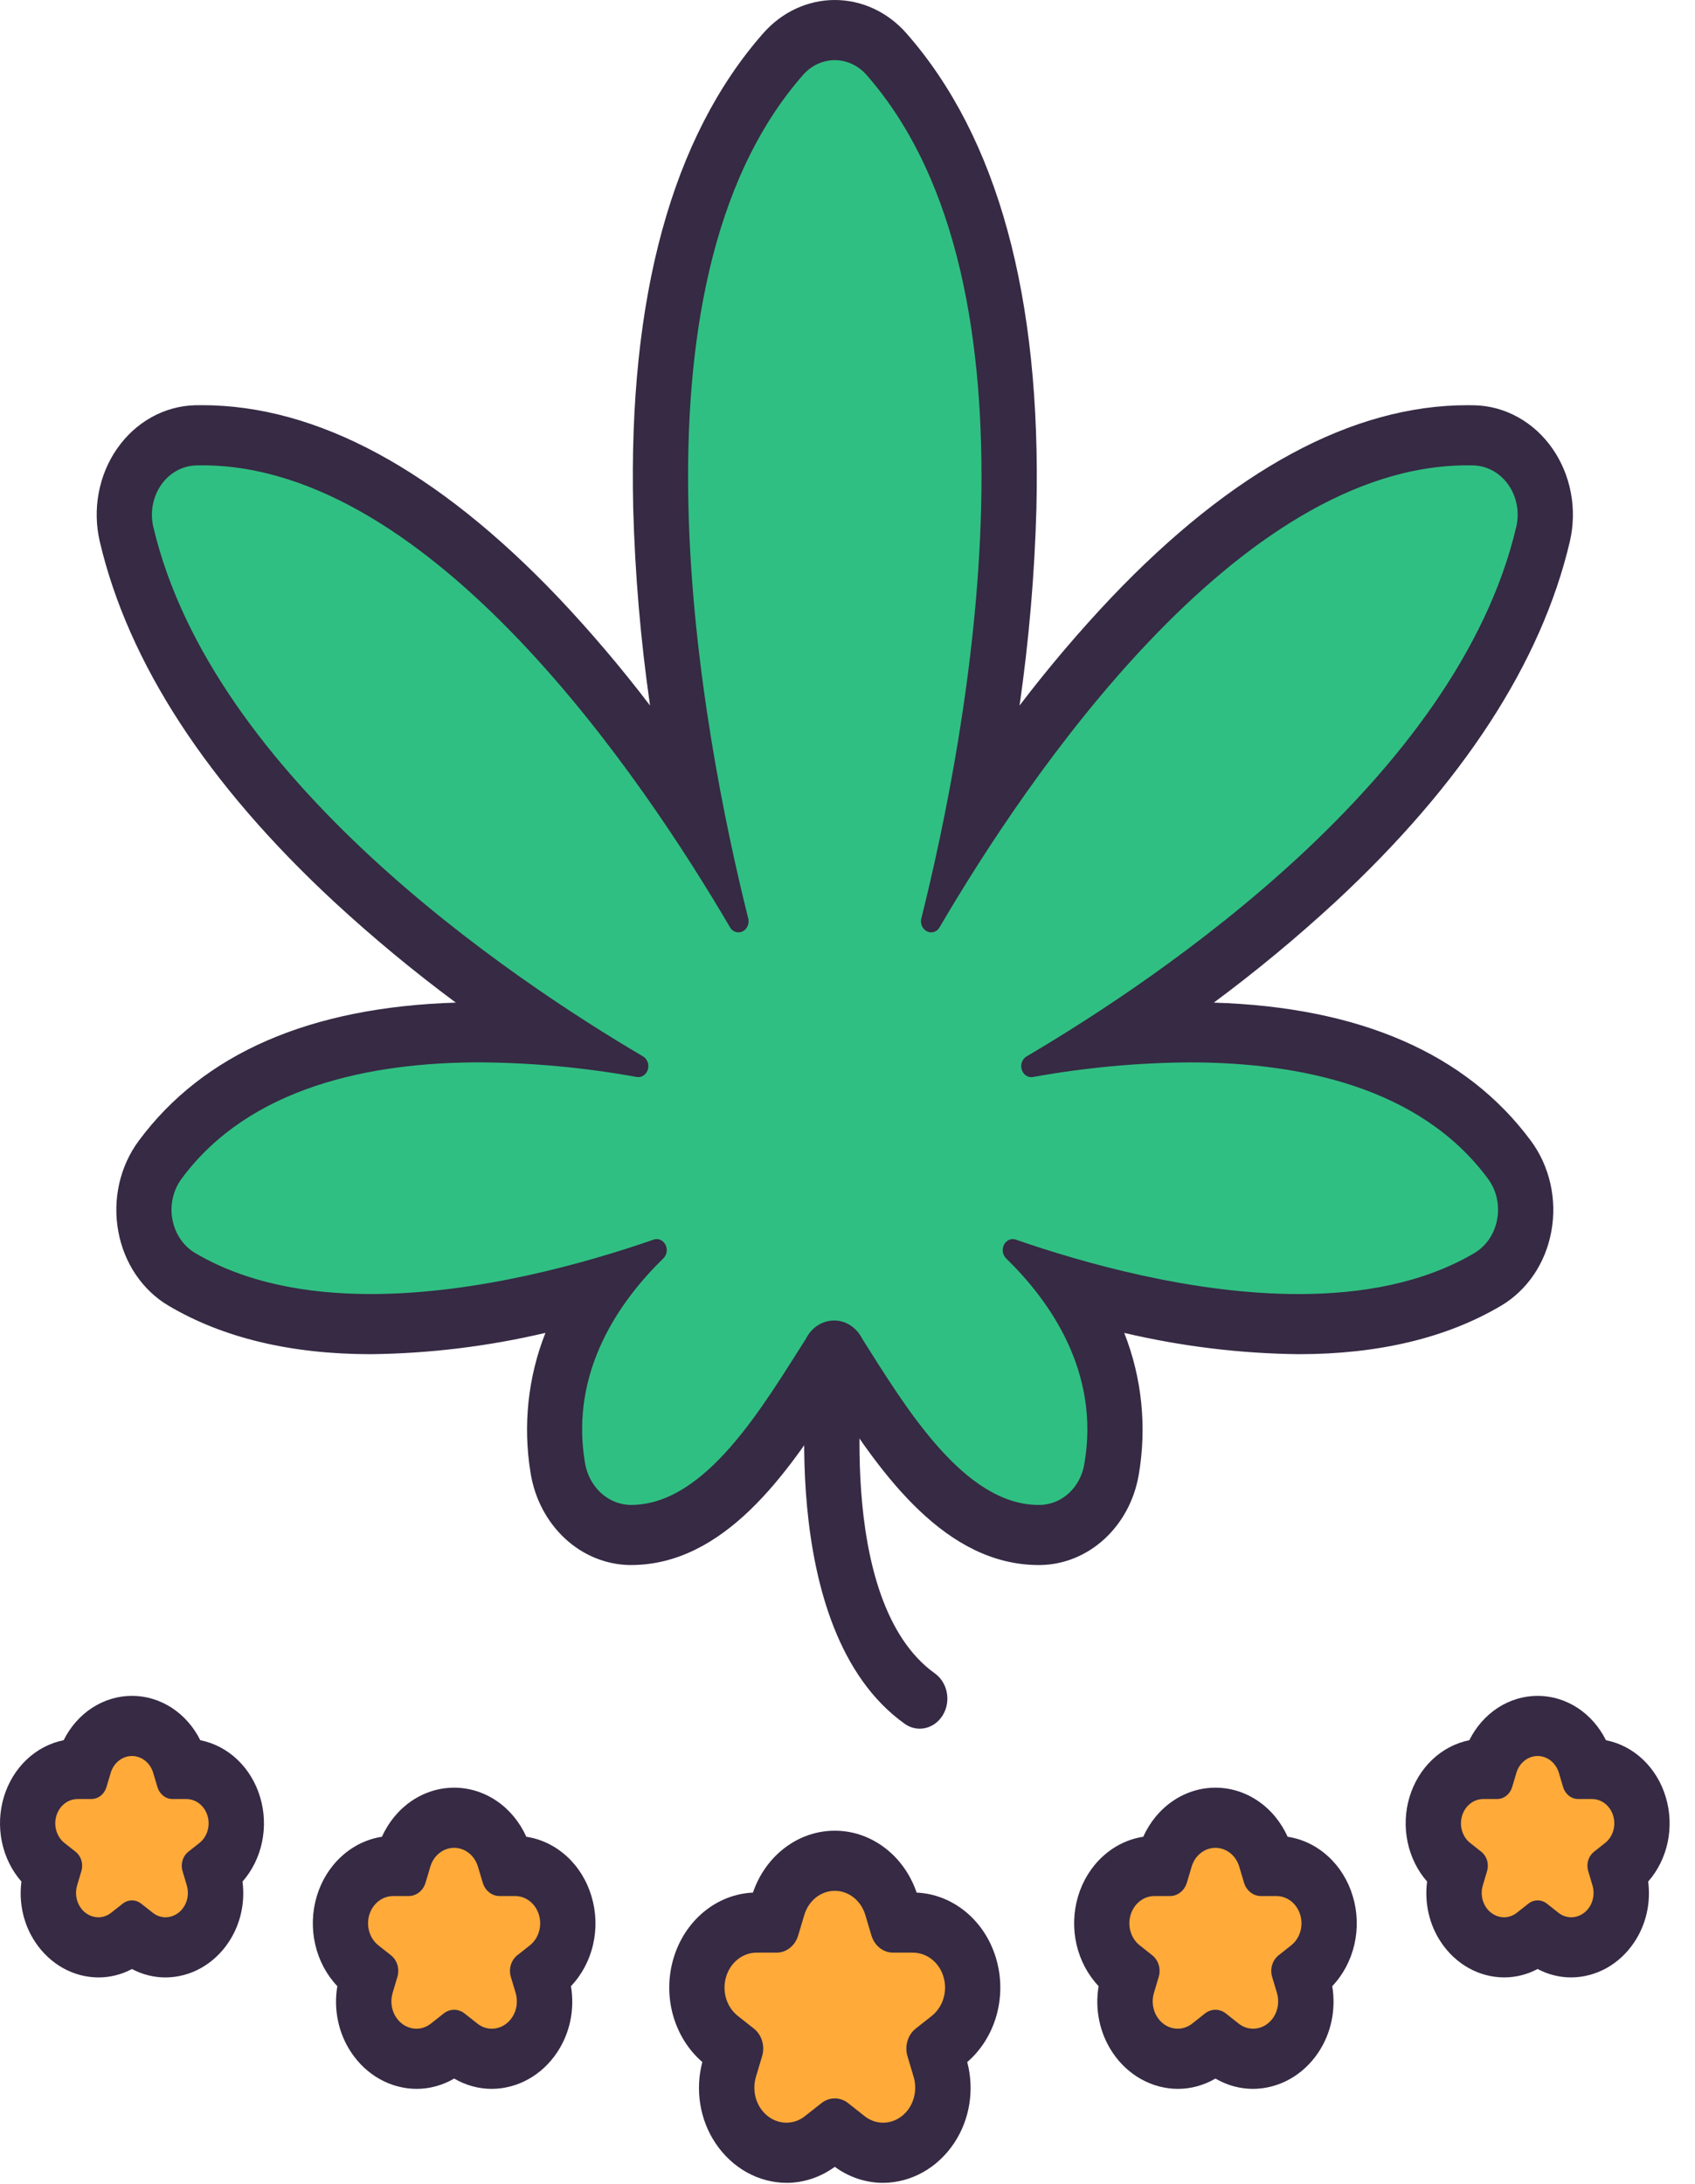 <svg width="59" height="76" viewBox="0 0 59 76" fill="none" xmlns="http://www.w3.org/2000/svg">
<path d="M31.779 67.419H31.086C31.02 67.419 30.957 67.397 30.904 67.355C30.851 67.313 30.811 67.254 30.791 67.187L30.577 66.469C30.473 66.12 30.27 65.816 29.997 65.6C29.724 65.385 29.395 65.268 29.058 65.268C28.72 65.268 28.392 65.385 28.119 65.6C27.846 65.816 27.642 66.12 27.538 66.469L27.324 67.187C27.304 67.254 27.264 67.313 27.211 67.355C27.159 67.397 27.095 67.419 27.029 67.419H26.336C25.998 67.419 25.67 67.535 25.397 67.751C25.124 67.967 24.921 68.271 24.816 68.62C24.712 68.969 24.712 69.346 24.816 69.695C24.921 70.044 25.124 70.348 25.397 70.564L25.958 71.007C26.011 71.049 26.05 71.108 26.07 71.176C26.09 71.243 26.09 71.316 26.07 71.384L25.856 72.101C25.776 72.36 25.754 72.636 25.792 72.905C25.83 73.175 25.927 73.431 26.074 73.651C26.224 73.876 26.419 74.06 26.646 74.187C26.873 74.314 27.124 74.381 27.379 74.382C27.716 74.381 28.043 74.262 28.314 74.045L28.875 73.601C28.928 73.559 28.992 73.537 29.057 73.537C29.123 73.537 29.186 73.559 29.239 73.601L29.8 74.045C30.071 74.262 30.399 74.381 30.735 74.382C30.991 74.381 31.242 74.314 31.468 74.187C31.695 74.06 31.891 73.876 32.04 73.651C32.188 73.431 32.285 73.175 32.323 72.905C32.361 72.636 32.339 72.36 32.259 72.101L32.044 71.384C32.024 71.316 32.024 71.243 32.044 71.176C32.064 71.108 32.104 71.049 32.157 71.007L32.718 70.564C32.991 70.348 33.194 70.044 33.298 69.695C33.403 69.346 33.403 68.969 33.298 68.62C33.194 68.271 32.991 67.967 32.718 67.751C32.445 67.535 32.116 67.419 31.779 67.419H31.779Z" fill="#FFAA39"/>
<path d="M44.431 65.45H43.89C43.861 65.45 43.833 65.44 43.81 65.422C43.787 65.403 43.77 65.377 43.761 65.348L43.594 64.788C43.505 64.492 43.333 64.235 43.102 64.052C42.871 63.87 42.593 63.772 42.307 63.772C42.022 63.772 41.744 63.87 41.513 64.052C41.282 64.235 41.109 64.492 41.021 64.788L40.854 65.348C40.845 65.377 40.828 65.403 40.805 65.422C40.782 65.44 40.754 65.45 40.725 65.45H40.184C39.898 65.45 39.62 65.548 39.389 65.731C39.158 65.913 38.986 66.171 38.898 66.466C38.809 66.762 38.809 67.08 38.898 67.376C38.986 67.671 39.158 67.929 39.389 68.111L39.827 68.457C39.85 68.476 39.867 68.502 39.876 68.531C39.885 68.561 39.885 68.593 39.876 68.623L39.709 69.183C39.641 69.402 39.623 69.635 39.655 69.863C39.687 70.092 39.769 70.308 39.894 70.495C40.021 70.685 40.186 70.84 40.378 70.948C40.57 71.055 40.782 71.111 40.998 71.113C41.283 71.112 41.56 71.012 41.79 70.827L42.227 70.481C42.251 70.463 42.279 70.453 42.308 70.453C42.337 70.453 42.364 70.463 42.388 70.481L42.825 70.827C43.055 71.011 43.332 71.111 43.617 71.112C43.833 71.111 44.045 71.055 44.237 70.947C44.429 70.84 44.594 70.685 44.721 70.495C44.846 70.308 44.928 70.092 44.96 69.863C44.992 69.635 44.974 69.401 44.906 69.182L44.739 68.623C44.73 68.593 44.73 68.561 44.739 68.531C44.748 68.501 44.765 68.475 44.789 68.457L45.226 68.111C45.457 67.929 45.629 67.671 45.718 67.376C45.806 67.08 45.806 66.762 45.718 66.466C45.629 66.171 45.457 65.913 45.226 65.731C44.995 65.548 44.717 65.45 44.431 65.45L44.431 65.45Z" fill="#FFAA39"/>
<path d="M56.611 63.018C56.532 62.742 56.373 62.501 56.157 62.331C55.941 62.16 55.681 62.07 55.415 62.074H54.933C54.918 62.074 54.904 62.069 54.892 62.059C54.88 62.05 54.872 62.036 54.867 62.021L54.718 61.522C54.636 61.247 54.476 61.008 54.261 60.838C54.046 60.668 53.788 60.577 53.522 60.577C53.256 60.577 52.998 60.668 52.783 60.838C52.568 61.008 52.408 61.247 52.326 61.522L52.177 62.021C52.172 62.036 52.163 62.05 52.152 62.059C52.14 62.069 52.126 62.074 52.111 62.074H51.629C51.363 62.074 51.104 62.165 50.889 62.335C50.675 62.505 50.514 62.744 50.432 63.019C50.35 63.294 50.35 63.59 50.432 63.865C50.514 64.139 50.674 64.379 50.889 64.549L51.279 64.857C51.291 64.867 51.3 64.88 51.305 64.895C51.309 64.91 51.309 64.926 51.305 64.941L51.156 65.441C51.093 65.644 51.076 65.861 51.106 66.074C51.136 66.286 51.212 66.487 51.328 66.661C51.446 66.838 51.6 66.982 51.778 67.081C51.956 67.181 52.154 67.234 52.354 67.235C52.62 67.234 52.878 67.141 53.092 66.97L53.482 66.661C53.494 66.652 53.508 66.647 53.522 66.647C53.537 66.647 53.551 66.652 53.563 66.661L53.953 66.97C54.167 67.141 54.425 67.234 54.69 67.235C54.89 67.234 55.087 67.181 55.266 67.081C55.444 66.982 55.598 66.838 55.715 66.661C55.832 66.487 55.908 66.286 55.938 66.073C55.968 65.861 55.951 65.644 55.888 65.44L55.739 64.941C55.735 64.926 55.735 64.91 55.739 64.895C55.744 64.88 55.753 64.866 55.764 64.857L56.155 64.549C56.372 64.381 56.534 64.141 56.616 63.866C56.698 63.59 56.697 63.293 56.611 63.018Z" fill="#FFAA39"/>
<path d="M17.931 65.45H17.391C17.362 65.45 17.334 65.44 17.311 65.422C17.287 65.403 17.27 65.377 17.261 65.348L17.094 64.788C17.006 64.493 16.834 64.235 16.603 64.052C16.372 63.87 16.093 63.772 15.808 63.772C15.522 63.772 15.244 63.87 15.013 64.052C14.782 64.235 14.61 64.493 14.522 64.788L14.355 65.348C14.346 65.377 14.328 65.403 14.305 65.422C14.282 65.44 14.254 65.45 14.225 65.45H13.684C13.399 65.45 13.12 65.548 12.889 65.731C12.658 65.914 12.486 66.171 12.398 66.467C12.31 66.762 12.31 67.08 12.398 67.376C12.486 67.671 12.658 67.929 12.889 68.112L13.327 68.457C13.35 68.476 13.368 68.502 13.377 68.531C13.385 68.561 13.385 68.593 13.376 68.623L13.209 69.183C13.142 69.402 13.123 69.635 13.155 69.864C13.188 70.092 13.27 70.308 13.395 70.495C13.521 70.685 13.687 70.84 13.879 70.948C14.07 71.055 14.283 71.112 14.498 71.113C14.783 71.112 15.061 71.012 15.29 70.828L15.728 70.481C15.751 70.463 15.779 70.453 15.808 70.453C15.837 70.453 15.865 70.463 15.888 70.481L16.326 70.827C16.555 71.012 16.832 71.112 17.118 71.113C17.333 71.111 17.546 71.055 17.737 70.948C17.929 70.84 18.095 70.685 18.221 70.495C18.346 70.308 18.428 70.092 18.461 69.863C18.493 69.635 18.474 69.401 18.407 69.183L18.24 68.623C18.231 68.593 18.231 68.561 18.239 68.531C18.248 68.501 18.266 68.476 18.289 68.457L18.727 68.111C18.958 67.929 19.13 67.671 19.218 67.376C19.306 67.08 19.306 66.762 19.218 66.466C19.13 66.171 18.958 65.913 18.727 65.731C18.496 65.548 18.217 65.45 17.932 65.45L17.931 65.45Z" fill="#FFAA39"/>
<path d="M6.486 62.074H6.004C5.99 62.074 5.975 62.069 5.963 62.059C5.952 62.05 5.943 62.036 5.938 62.021L5.789 61.522C5.707 61.247 5.547 61.008 5.332 60.838C5.118 60.668 4.859 60.577 4.593 60.577C4.328 60.577 4.069 60.668 3.854 60.838C3.639 61.008 3.479 61.247 3.397 61.522L3.248 62.021C3.243 62.036 3.235 62.05 3.223 62.059C3.211 62.069 3.197 62.074 3.182 62.074H2.7C2.434 62.074 2.175 62.165 1.961 62.335C1.746 62.505 1.586 62.744 1.504 63.019C1.422 63.294 1.422 63.59 1.504 63.865C1.586 64.139 1.746 64.379 1.961 64.549L2.351 64.857C2.362 64.867 2.371 64.88 2.376 64.895C2.38 64.91 2.38 64.926 2.376 64.941L2.227 65.439C2.164 65.643 2.147 65.86 2.177 66.072C2.207 66.284 2.283 66.486 2.4 66.659C2.517 66.836 2.671 66.98 2.849 67.08C3.028 67.18 3.225 67.232 3.425 67.234C3.691 67.233 3.949 67.14 4.163 66.968L4.553 66.66C4.565 66.65 4.579 66.645 4.593 66.645C4.608 66.645 4.622 66.65 4.634 66.66L5.024 66.968C5.238 67.14 5.496 67.233 5.762 67.234C5.962 67.232 6.159 67.18 6.338 67.08C6.516 66.98 6.67 66.836 6.787 66.66C6.904 66.486 6.98 66.284 7.01 66.072C7.04 65.86 7.023 65.643 6.96 65.439L6.811 64.94C6.807 64.925 6.806 64.909 6.811 64.893C6.816 64.878 6.824 64.865 6.836 64.856L7.226 64.547C7.441 64.377 7.6 64.138 7.682 63.863C7.764 63.589 7.763 63.293 7.681 63.019C7.599 62.744 7.439 62.505 7.225 62.335C7.01 62.165 6.752 62.074 6.486 62.074V62.074Z" fill="#FFAA39"/>
<path d="M53.805 18.61C53.901 18.194 53.91 17.758 53.832 17.337C53.753 16.916 53.588 16.519 53.349 16.177C53.11 15.834 52.803 15.555 52.452 15.359C52.1 15.162 51.713 15.055 51.318 15.044C51.239 15.042 51.16 15.041 51.081 15.041H51.08C47.315 15.041 43.345 17.205 39.28 21.473C37.536 23.33 35.929 25.333 34.474 27.464C34.45 27.499 34.416 27.524 34.377 27.535C34.339 27.546 34.298 27.542 34.262 27.524C34.225 27.507 34.196 27.476 34.177 27.438C34.159 27.399 34.154 27.355 34.161 27.312C34.76 24.132 35.111 20.902 35.21 17.657C35.375 10.607 33.952 5.297 30.978 1.871C30.736 1.586 30.442 1.357 30.117 1.197C29.791 1.038 29.439 0.951 29.081 0.943C28.728 0.938 28.378 1.012 28.052 1.162C27.727 1.311 27.433 1.532 27.19 1.811C24.181 5.234 22.739 10.566 22.906 17.657C23.005 20.902 23.356 24.132 23.954 27.313C23.962 27.355 23.956 27.399 23.938 27.438C23.92 27.476 23.89 27.507 23.854 27.524C23.818 27.542 23.777 27.546 23.738 27.535C23.7 27.524 23.666 27.499 23.642 27.464C22.186 25.334 20.579 23.331 18.835 21.474C14.77 17.205 10.8 15.041 7.035 15.041C6.956 15.041 6.877 15.042 6.798 15.044C6.403 15.055 6.016 15.162 5.664 15.358C5.312 15.554 5.005 15.834 4.766 16.177C4.528 16.519 4.363 16.916 4.284 17.337C4.205 17.758 4.214 18.194 4.31 18.61C5.256 22.637 7.91 26.694 12.196 30.668C14.125 32.437 16.168 34.053 18.31 35.504C18.342 35.527 18.367 35.56 18.381 35.6C18.394 35.64 18.395 35.683 18.383 35.723C18.371 35.764 18.347 35.798 18.315 35.822C18.283 35.846 18.245 35.858 18.206 35.856C17.697 35.829 17.195 35.815 16.701 35.815C11.467 35.815 7.7 37.318 5.504 40.282C5.224 40.659 5.035 41.106 4.956 41.582C4.876 42.059 4.908 42.549 5.048 43.009C5.286 43.737 5.774 44.337 6.41 44.681C8.152 45.675 10.337 46.178 12.907 46.178C15.454 46.178 18.038 45.692 20.237 45.102C20.271 45.093 20.307 45.096 20.34 45.109C20.373 45.122 20.402 45.146 20.422 45.177C20.442 45.209 20.453 45.246 20.454 45.284C20.455 45.322 20.445 45.36 20.426 45.392C19.524 46.926 18.946 48.84 19.32 51.087C19.426 51.755 19.742 52.363 20.214 52.805C20.687 53.248 21.286 53.499 21.909 53.514H21.961C24.949 53.514 27.074 50.157 28.625 47.706C28.683 47.615 28.798 47.441 28.892 47.304C28.908 47.28 28.93 47.26 28.954 47.247C28.979 47.233 29.006 47.227 29.033 47.227C29.061 47.227 29.088 47.233 29.113 47.247C29.137 47.26 29.158 47.28 29.175 47.304C29.252 47.416 29.332 47.536 29.332 47.536C30.924 50.059 33.105 53.515 36.153 53.515H36.214C36.825 53.502 37.413 53.262 37.88 52.835C38.347 52.407 38.665 51.818 38.781 51.166C39.182 48.886 38.601 46.946 37.688 45.393C37.669 45.361 37.66 45.323 37.661 45.285C37.662 45.247 37.673 45.21 37.693 45.179C37.713 45.148 37.742 45.124 37.774 45.111C37.807 45.097 37.843 45.095 37.877 45.103C40.075 45.693 42.66 46.178 45.206 46.178C47.776 46.178 49.961 45.675 51.704 44.682C52.34 44.338 52.828 43.738 53.065 43.01C53.205 42.55 53.237 42.06 53.158 41.583C53.078 41.107 52.889 40.66 52.609 40.283C50.413 37.319 46.647 35.816 41.413 35.816C40.919 35.816 40.417 35.83 39.907 35.857C39.868 35.859 39.83 35.847 39.798 35.823C39.766 35.799 39.742 35.764 39.73 35.724C39.719 35.684 39.719 35.641 39.733 35.601C39.746 35.561 39.771 35.528 39.804 35.505C41.945 34.054 43.988 32.438 45.917 30.669C50.205 26.694 52.858 22.637 53.805 18.61Z" fill="#30BF82"/>
<path d="M54.643 18.844C54.772 18.29 54.785 17.711 54.68 17.151C54.575 16.591 54.356 16.063 54.038 15.608C53.721 15.152 53.313 14.78 52.845 14.52C52.377 14.259 51.862 14.116 51.336 14.102C51.252 14.1 51.166 14.099 51.08 14.099C47.082 14.099 42.91 16.352 38.679 20.795C37.554 21.983 36.49 23.236 35.489 24.549C35.817 22.275 36.013 19.981 36.076 17.681C36.248 10.329 34.726 4.771 31.552 1.16C31.23 0.793 30.843 0.501 30.414 0.302C29.986 0.103 29.524 0 29.058 0C28.592 0 28.131 0.103 27.702 0.302C27.274 0.501 26.887 0.793 26.564 1.16C23.39 4.771 21.868 10.329 22.041 17.681C22.103 19.981 22.299 22.275 22.627 24.549C21.627 23.237 20.562 21.983 19.438 20.795C15.206 16.352 11.033 14.1 7.036 14.098C6.95 14.098 6.865 14.099 6.779 14.101C6.254 14.116 5.738 14.258 5.271 14.519C4.803 14.78 4.395 15.152 4.078 15.607C3.76 16.062 3.541 16.59 3.436 17.15C3.331 17.71 3.344 18.289 3.473 18.843C4.464 23.063 7.211 27.282 11.637 31.384C12.989 32.631 14.401 33.8 15.866 34.886C10.789 35.043 7.079 36.658 4.832 39.691C4.507 40.127 4.275 40.637 4.151 41.182C4.028 41.728 4.016 42.297 4.118 42.848C4.217 43.392 4.425 43.906 4.727 44.352C5.03 44.799 5.419 45.168 5.867 45.432C7.758 46.551 10.129 47.119 12.909 47.119C14.953 47.095 16.988 46.847 18.986 46.377C18.377 47.912 18.197 49.608 18.469 51.254C18.611 52.137 19.031 52.94 19.657 53.524C20.282 54.108 21.076 54.437 21.9 54.455H21.962C25.199 54.455 27.403 51.282 29.034 48.721C30.695 51.323 32.926 54.455 36.155 54.455C36.179 54.455 36.204 54.455 36.229 54.455C37.038 54.439 37.818 54.121 38.438 53.554C39.058 52.987 39.48 52.206 39.633 51.341C39.926 49.669 39.751 47.94 39.132 46.378C41.129 46.847 43.164 47.096 45.208 47.119C47.988 47.119 50.358 46.552 52.25 45.432C52.698 45.168 53.087 44.799 53.39 44.353C53.692 43.906 53.9 43.392 53.999 42.848C54.101 42.297 54.089 41.728 53.966 41.183C53.842 40.637 53.61 40.128 53.285 39.691C51.038 36.658 47.329 35.043 42.251 34.886C43.716 33.8 45.128 32.631 46.48 31.385C50.905 27.282 53.652 23.063 54.643 18.844ZM35.891 37.48C35.912 37.48 35.934 37.478 35.955 37.474C37.759 37.148 39.584 36.978 41.413 36.966C45.205 36.966 49.419 37.81 51.786 41.004C51.933 41.199 52.039 41.426 52.096 41.67C52.153 41.914 52.16 42.169 52.116 42.416C52.073 42.663 51.98 42.897 51.844 43.101C51.708 43.304 51.532 43.473 51.33 43.595C49.554 44.645 47.402 45.027 45.206 45.027C41.508 45.027 37.689 43.941 35.36 43.133C35.323 43.12 35.285 43.113 35.246 43.113C35.175 43.115 35.107 43.141 35.049 43.186C34.992 43.231 34.948 43.294 34.924 43.366C34.9 43.439 34.896 43.518 34.913 43.593C34.931 43.667 34.969 43.735 35.022 43.786C36.533 45.256 38.306 47.735 37.742 50.949C37.675 51.343 37.485 51.699 37.203 51.957C36.922 52.215 36.567 52.358 36.199 52.364C36.183 52.364 36.169 52.364 36.153 52.364C33.553 52.364 31.511 48.948 30.014 46.585C29.919 46.393 29.779 46.232 29.607 46.12C29.435 46.007 29.238 45.947 29.038 45.947C28.837 45.946 28.64 46.004 28.467 46.115C28.294 46.226 28.152 46.385 28.056 46.577C26.547 48.94 24.563 52.364 21.96 52.364H21.921C21.543 52.351 21.181 52.197 20.896 51.926C20.612 51.656 20.422 51.287 20.359 50.882C19.83 47.701 21.589 45.247 23.089 43.786C23.142 43.735 23.18 43.668 23.198 43.593C23.215 43.518 23.212 43.439 23.187 43.367C23.163 43.294 23.119 43.231 23.062 43.186C23.004 43.141 22.936 43.115 22.865 43.113C22.826 43.113 22.788 43.12 22.751 43.133C20.421 43.941 16.605 45.026 12.907 45.026C10.712 45.026 8.559 44.644 6.784 43.594C6.582 43.472 6.406 43.303 6.27 43.1C6.135 42.896 6.042 42.662 5.998 42.415C5.954 42.168 5.961 41.913 6.019 41.669C6.076 41.425 6.181 41.198 6.328 41.003C8.695 37.808 12.909 36.965 16.701 36.965C18.53 36.977 20.355 37.147 22.16 37.473C22.181 37.477 22.202 37.479 22.224 37.479C22.301 37.477 22.376 37.447 22.437 37.394C22.497 37.341 22.54 37.268 22.558 37.186C22.577 37.103 22.57 37.017 22.538 36.94C22.506 36.862 22.452 36.798 22.384 36.758C17.726 34.018 7.389 27.066 5.335 18.326C5.278 18.077 5.273 17.817 5.32 17.565C5.368 17.314 5.466 17.077 5.609 16.872C5.751 16.668 5.934 16.501 6.144 16.383C6.354 16.266 6.586 16.201 6.822 16.194C6.893 16.192 6.963 16.191 7.034 16.191C15.054 16.191 22.401 27.129 25.407 32.26C25.437 32.315 25.479 32.36 25.53 32.392C25.581 32.423 25.639 32.44 25.697 32.44C25.752 32.441 25.807 32.429 25.856 32.403C25.906 32.377 25.949 32.339 25.983 32.292C26.017 32.245 26.04 32.19 26.05 32.131C26.061 32.072 26.059 32.012 26.044 31.954C24.433 25.504 21.469 9.984 27.954 2.606C28.096 2.444 28.267 2.315 28.457 2.227C28.647 2.139 28.851 2.093 29.058 2.093C29.264 2.093 29.468 2.139 29.658 2.227C29.848 2.315 30.019 2.444 30.161 2.606C36.646 9.984 33.682 25.504 32.071 31.954C32.056 32.012 32.054 32.072 32.065 32.131C32.075 32.19 32.098 32.245 32.132 32.292C32.166 32.339 32.209 32.377 32.259 32.403C32.309 32.429 32.363 32.441 32.418 32.44C32.477 32.44 32.534 32.423 32.585 32.392C32.636 32.36 32.678 32.315 32.708 32.26C35.714 27.128 43.061 16.191 51.081 16.191C51.151 16.191 51.223 16.191 51.293 16.194C51.529 16.201 51.761 16.266 51.971 16.383C52.181 16.501 52.364 16.668 52.506 16.872C52.649 17.077 52.748 17.314 52.795 17.565C52.842 17.817 52.837 18.077 52.78 18.326C50.726 27.066 40.389 34.018 35.731 36.759C35.663 36.8 35.609 36.863 35.577 36.941C35.545 37.018 35.538 37.104 35.556 37.187C35.575 37.269 35.617 37.342 35.678 37.395C35.739 37.448 35.813 37.478 35.891 37.48H35.891Z" fill="#362A44"/>
<path d="M32.013 60.149C31.826 60.149 31.642 60.089 31.486 59.976C26.905 56.698 28.124 47.459 28.178 47.068C28.215 46.793 28.352 46.547 28.557 46.382C28.762 46.217 29.019 46.147 29.271 46.188C29.524 46.23 29.75 46.378 29.902 46.601C30.054 46.824 30.118 47.104 30.08 47.378V47.378C30.069 47.461 28.989 55.685 32.543 58.228C32.716 58.352 32.847 58.533 32.918 58.745C32.989 58.956 32.995 59.187 32.936 59.403C32.876 59.618 32.755 59.807 32.588 59.942C32.422 60.076 32.221 60.149 32.014 60.149H32.013Z" fill="#362A44"/>
<path d="M31.907 65.853C31.691 65.221 31.302 64.675 30.792 64.29C30.283 63.905 29.678 63.699 29.058 63.699C28.437 63.699 27.832 63.905 27.323 64.29C26.813 64.675 26.424 65.221 26.208 65.853C25.588 65.881 24.991 66.115 24.498 66.523C24.004 66.931 23.636 67.494 23.445 68.136C23.253 68.777 23.246 69.467 23.425 70.113C23.605 70.759 23.961 71.33 24.447 71.749C24.32 72.227 24.296 72.73 24.376 73.22C24.456 73.71 24.637 74.173 24.907 74.574C25.191 74.999 25.562 75.345 25.992 75.585C26.421 75.824 26.897 75.95 27.379 75.952C27.977 75.951 28.561 75.757 29.058 75.394C29.553 75.757 30.138 75.951 30.736 75.952C31.218 75.95 31.694 75.824 32.123 75.585C32.553 75.345 32.924 74.999 33.208 74.574C33.477 74.173 33.659 73.71 33.739 73.22C33.819 72.73 33.794 72.227 33.668 71.749C34.154 71.33 34.511 70.759 34.69 70.113C34.869 69.467 34.862 68.777 34.67 68.136C34.479 67.494 34.111 66.931 33.617 66.523C33.123 66.115 32.527 65.881 31.907 65.853ZM32.436 70.141L31.875 70.584C31.74 70.691 31.639 70.841 31.588 71.014C31.536 71.187 31.536 71.373 31.588 71.546L31.802 72.263C31.857 72.446 31.871 72.641 31.843 72.831C31.815 73.021 31.747 73.201 31.643 73.357C31.539 73.512 31.402 73.639 31.245 73.726C31.087 73.814 30.913 73.859 30.736 73.859C30.501 73.858 30.272 73.775 30.083 73.621L29.522 73.178C29.387 73.071 29.224 73.014 29.058 73.014C28.89 73.014 28.728 73.071 28.593 73.178L28.032 73.621C27.843 73.775 27.614 73.858 27.379 73.859C27.202 73.859 27.028 73.814 26.87 73.726C26.712 73.639 26.576 73.512 26.472 73.357C26.368 73.201 26.299 73.021 26.272 72.831C26.244 72.641 26.258 72.446 26.313 72.263L26.527 71.546C26.579 71.373 26.579 71.187 26.527 71.014C26.476 70.841 26.375 70.691 26.24 70.584L25.679 70.141C25.488 69.99 25.346 69.777 25.273 69.533C25.201 69.289 25.201 69.026 25.274 68.782C25.347 68.538 25.489 68.325 25.68 68.174C25.87 68.024 26.1 67.942 26.336 67.942H27.03C27.197 67.942 27.359 67.885 27.494 67.778C27.629 67.671 27.73 67.521 27.782 67.348L27.996 66.631C28.069 66.387 28.211 66.174 28.401 66.023C28.592 65.873 28.822 65.791 29.058 65.791C29.294 65.791 29.524 65.873 29.714 66.023C29.905 66.174 30.047 66.387 30.12 66.631L30.334 67.348C30.386 67.521 30.486 67.671 30.622 67.778C30.757 67.885 30.919 67.942 31.086 67.942H31.78C32.016 67.943 32.245 68.024 32.436 68.175C32.627 68.326 32.769 68.538 32.841 68.782C32.914 69.026 32.914 69.289 32.841 69.533C32.768 69.777 32.626 69.99 32.436 70.141H32.436Z" fill="#362A44"/>
<path d="M47.089 65.982C46.928 65.439 46.63 64.957 46.228 64.591C45.827 64.224 45.339 63.988 44.82 63.91C44.59 63.398 44.233 62.966 43.788 62.664C43.344 62.362 42.831 62.202 42.307 62.202C41.783 62.202 41.27 62.362 40.826 62.664C40.382 62.966 40.024 63.398 39.795 63.91C39.276 63.989 38.788 64.225 38.387 64.592C37.986 64.958 37.688 65.439 37.526 65.981C37.364 66.523 37.345 67.103 37.471 67.656C37.598 68.209 37.865 68.712 38.241 69.108C38.173 69.509 38.181 69.92 38.265 70.318C38.349 70.715 38.506 71.089 38.727 71.418C38.987 71.808 39.329 72.126 39.723 72.345C40.118 72.565 40.554 72.68 40.998 72.682C41.455 72.682 41.905 72.559 42.307 72.323C42.71 72.559 43.16 72.682 43.617 72.682C44.06 72.68 44.496 72.565 44.891 72.345C45.285 72.126 45.627 71.808 45.887 71.418C46.108 71.089 46.265 70.715 46.349 70.317C46.432 69.92 46.44 69.509 46.373 69.108C46.75 68.713 47.017 68.21 47.144 67.657C47.271 67.104 47.252 66.523 47.089 65.982V65.982ZM44.943 67.688L44.506 68.034C44.4 68.118 44.322 68.235 44.281 68.37C44.241 68.504 44.241 68.649 44.281 68.784L44.448 69.344C44.491 69.487 44.502 69.638 44.48 69.787C44.459 69.935 44.405 70.076 44.324 70.197C44.243 70.319 44.136 70.417 44.014 70.486C43.891 70.554 43.755 70.589 43.617 70.589C43.433 70.588 43.254 70.523 43.107 70.404L42.67 70.058C42.564 69.975 42.437 69.93 42.307 69.93C42.177 69.93 42.05 69.975 41.944 70.058L41.507 70.404C41.359 70.523 41.181 70.588 40.997 70.589C40.859 70.589 40.723 70.554 40.6 70.486C40.477 70.418 40.371 70.319 40.29 70.197C40.209 70.076 40.155 69.935 40.134 69.787C40.112 69.638 40.123 69.487 40.166 69.344L40.333 68.784C40.373 68.649 40.373 68.504 40.333 68.37C40.292 68.235 40.214 68.118 40.108 68.034L39.671 67.688C39.522 67.571 39.411 67.405 39.354 67.214C39.297 67.024 39.297 66.819 39.354 66.628C39.411 66.438 39.522 66.272 39.671 66.154C39.82 66.036 40 65.973 40.184 65.973H40.725C40.855 65.973 40.982 65.928 41.087 65.845C41.193 65.762 41.271 65.644 41.312 65.51L41.479 64.95C41.535 64.759 41.646 64.593 41.795 64.476C41.944 64.358 42.123 64.295 42.307 64.295C42.492 64.295 42.671 64.358 42.82 64.476C42.969 64.593 43.079 64.759 43.136 64.95L43.303 65.51C43.344 65.644 43.422 65.762 43.528 65.845C43.633 65.928 43.76 65.973 43.89 65.973H44.431C44.615 65.973 44.794 66.037 44.943 66.154C45.092 66.272 45.203 66.438 45.26 66.629C45.317 66.819 45.317 67.024 45.26 67.214C45.203 67.405 45.092 67.571 44.943 67.688V67.688Z" fill="#362A44"/>
<path d="M57.983 62.533C57.834 62.029 57.561 61.578 57.194 61.228C56.827 60.879 56.38 60.645 55.9 60.55C55.668 60.084 55.325 59.694 54.907 59.422C54.488 59.151 54.01 59.007 53.522 59.007C53.035 59.007 52.557 59.151 52.138 59.422C51.72 59.694 51.376 60.084 51.145 60.55C50.666 60.646 50.219 60.88 49.852 61.229C49.485 61.578 49.212 62.029 49.061 62.533C48.91 63.037 48.888 63.576 48.996 64.093C49.104 64.61 49.338 65.085 49.675 65.469C49.577 66.216 49.752 66.975 50.162 67.583C50.413 67.96 50.743 68.267 51.124 68.479C51.505 68.691 51.927 68.802 52.355 68.804C52.76 68.804 53.159 68.704 53.522 68.511C53.886 68.704 54.285 68.804 54.69 68.804C55.118 68.802 55.539 68.691 55.921 68.479C56.302 68.267 56.631 67.96 56.883 67.583C57.293 66.975 57.468 66.216 57.37 65.469C57.707 65.086 57.942 64.611 58.05 64.094C58.158 63.577 58.135 63.037 57.983 62.533ZM55.872 64.125L55.482 64.433C55.388 64.508 55.318 64.612 55.282 64.733C55.247 64.853 55.247 64.982 55.282 65.102L55.431 65.602C55.47 65.729 55.479 65.864 55.46 65.996C55.441 66.129 55.393 66.254 55.321 66.362C55.248 66.471 55.154 66.559 55.044 66.619C54.934 66.68 54.813 66.712 54.69 66.712C54.526 66.711 54.367 66.653 54.236 66.546L53.846 66.238C53.752 66.164 53.639 66.124 53.523 66.124C53.406 66.124 53.293 66.164 53.199 66.238L52.809 66.546C52.678 66.653 52.519 66.711 52.355 66.712C52.232 66.712 52.111 66.68 52.001 66.619C51.891 66.559 51.797 66.471 51.724 66.362C51.652 66.254 51.604 66.129 51.585 65.996C51.566 65.864 51.575 65.729 51.614 65.602L51.763 65.102C51.798 64.982 51.798 64.853 51.763 64.733C51.727 64.612 51.657 64.508 51.563 64.433L51.173 64.125C51.04 64.02 50.942 63.872 50.891 63.703C50.841 63.533 50.841 63.35 50.892 63.181C50.942 63.011 51.041 62.864 51.173 62.759C51.305 62.654 51.465 62.597 51.629 62.597H52.111C52.227 62.597 52.34 62.557 52.434 62.483C52.528 62.408 52.598 62.304 52.634 62.184L52.783 61.684C52.834 61.514 52.933 61.367 53.065 61.262C53.198 61.157 53.358 61.1 53.522 61.1C53.686 61.1 53.846 61.157 53.979 61.262C54.111 61.367 54.21 61.514 54.261 61.684L54.41 62.184C54.446 62.304 54.516 62.408 54.61 62.483C54.704 62.557 54.817 62.597 54.933 62.597H55.415C55.579 62.597 55.739 62.654 55.871 62.758C56.004 62.863 56.103 63.011 56.153 63.181C56.204 63.35 56.204 63.533 56.154 63.702C56.103 63.872 56.005 64.02 55.872 64.125Z" fill="#362A44"/>
<path d="M20.589 65.982C20.428 65.439 20.13 64.957 19.729 64.591C19.327 64.224 18.839 63.988 18.32 63.91C18.09 63.398 17.733 62.966 17.289 62.664C16.845 62.362 16.331 62.202 15.808 62.202C15.284 62.202 14.771 62.362 14.326 62.664C13.882 62.966 13.525 63.398 13.295 63.91C12.777 63.989 12.289 64.225 11.888 64.592C11.486 64.958 11.188 65.439 11.026 65.981C10.864 66.523 10.845 67.103 10.972 67.656C11.098 68.209 11.365 68.712 11.742 69.108C11.674 69.509 11.682 69.921 11.766 70.318C11.849 70.715 12.007 71.089 12.228 71.418C12.489 71.808 12.83 72.126 13.224 72.345C13.619 72.565 14.056 72.68 14.499 72.682C14.956 72.682 15.406 72.559 15.808 72.323C16.211 72.559 16.661 72.682 17.118 72.682C17.561 72.68 17.998 72.565 18.392 72.345C18.787 72.126 19.128 71.808 19.388 71.418C19.61 71.089 19.767 70.715 19.851 70.317C19.934 69.92 19.942 69.509 19.874 69.108C20.251 68.713 20.519 68.21 20.645 67.657C20.772 67.104 20.752 66.523 20.589 65.982V65.982ZM18.444 67.688L18.006 68.034C17.901 68.118 17.822 68.235 17.782 68.37C17.741 68.504 17.741 68.649 17.781 68.784L17.949 69.344C17.991 69.487 18.002 69.638 17.981 69.787C17.959 69.935 17.906 70.076 17.824 70.197C17.743 70.319 17.637 70.418 17.514 70.486C17.391 70.554 17.255 70.589 17.117 70.589C16.933 70.588 16.755 70.523 16.608 70.404L16.17 70.058C16.065 69.975 15.938 69.93 15.807 69.93C15.677 69.93 15.55 69.975 15.445 70.058L15.007 70.404C14.86 70.523 14.681 70.588 14.498 70.589C14.36 70.589 14.224 70.554 14.101 70.486C13.978 70.418 13.871 70.319 13.79 70.197C13.709 70.076 13.655 69.935 13.634 69.787C13.612 69.638 13.623 69.487 13.666 69.344L13.833 68.784C13.873 68.649 13.873 68.504 13.833 68.37C13.793 68.235 13.714 68.118 13.609 68.034L13.171 67.688C13.022 67.571 12.911 67.405 12.854 67.214C12.797 67.024 12.797 66.819 12.854 66.628C12.911 66.438 13.022 66.272 13.171 66.154C13.32 66.036 13.5 65.973 13.684 65.973H14.225C14.355 65.973 14.482 65.928 14.588 65.845C14.693 65.762 14.771 65.644 14.812 65.51L14.979 64.95C15.036 64.759 15.146 64.593 15.295 64.476C15.444 64.358 15.624 64.295 15.808 64.295C15.992 64.295 16.171 64.358 16.32 64.476C16.469 64.593 16.579 64.759 16.636 64.95L16.804 65.51C16.844 65.644 16.922 65.762 17.028 65.845C17.133 65.928 17.26 65.973 17.39 65.973H17.931C18.115 65.973 18.295 66.037 18.444 66.154C18.593 66.272 18.703 66.438 18.76 66.628C18.817 66.819 18.817 67.024 18.76 67.214C18.703 67.405 18.593 67.571 18.444 67.688V67.688Z" fill="#362A44"/>
<path d="M9.055 62.533C8.905 62.029 8.632 61.578 8.265 61.228C7.898 60.879 7.451 60.645 6.971 60.55C6.74 60.084 6.396 59.694 5.978 59.422C5.559 59.151 5.081 59.007 4.594 59.007C4.106 59.007 3.628 59.151 3.209 59.422C2.791 59.694 2.448 60.084 2.216 60.55C1.737 60.646 1.29 60.88 0.923 61.229C0.556 61.578 0.283 62.029 0.132 62.533C-0.018 63.037 -0.041 63.576 0.067 64.093C0.175 64.61 0.41 65.085 0.746 65.469C0.648 66.216 0.823 66.975 1.233 67.584C1.485 67.961 1.814 68.267 2.195 68.48C2.576 68.692 2.998 68.803 3.426 68.805C3.831 68.805 4.23 68.705 4.594 68.512C4.957 68.705 5.357 68.805 5.761 68.805C6.189 68.803 6.611 68.692 6.992 68.48C7.373 68.267 7.703 67.961 7.954 67.584C8.364 66.975 8.539 66.217 8.441 65.47C8.778 65.087 9.013 64.611 9.121 64.094C9.229 63.577 9.206 63.037 9.055 62.533ZM6.943 64.125L6.553 64.433C6.459 64.508 6.389 64.612 6.353 64.733C6.317 64.853 6.317 64.982 6.353 65.102L6.502 65.602C6.54 65.729 6.55 65.864 6.531 65.996C6.512 66.129 6.464 66.254 6.391 66.362C6.319 66.471 6.224 66.559 6.115 66.619C6.005 66.68 5.884 66.712 5.761 66.712C5.597 66.711 5.438 66.653 5.307 66.546L4.916 66.238C4.822 66.164 4.709 66.124 4.593 66.124C4.477 66.124 4.364 66.164 4.27 66.238L3.88 66.546C3.748 66.653 3.589 66.711 3.426 66.712C3.303 66.712 3.181 66.68 3.072 66.619C2.962 66.559 2.867 66.471 2.795 66.362C2.723 66.254 2.675 66.129 2.656 65.996C2.636 65.864 2.646 65.729 2.684 65.602L2.833 65.102C2.869 64.982 2.869 64.853 2.833 64.733C2.797 64.612 2.727 64.508 2.633 64.433L2.243 64.125C2.11 64.02 2.012 63.872 1.961 63.702C1.911 63.533 1.911 63.35 1.962 63.181C2.013 63.011 2.111 62.863 2.244 62.758C2.376 62.654 2.536 62.597 2.7 62.597H3.182C3.298 62.597 3.411 62.557 3.505 62.483C3.599 62.408 3.669 62.304 3.705 62.184L3.854 61.684C3.905 61.514 4.004 61.367 4.136 61.262C4.269 61.157 4.429 61.1 4.593 61.1C4.757 61.1 4.917 61.157 5.05 61.262C5.183 61.367 5.281 61.514 5.332 61.684L5.481 62.184C5.517 62.304 5.587 62.408 5.681 62.483C5.775 62.557 5.888 62.597 6.004 62.597H6.486C6.65 62.597 6.81 62.654 6.942 62.759C7.075 62.864 7.173 63.011 7.224 63.181C7.275 63.35 7.275 63.533 7.224 63.702C7.174 63.872 7.075 64.02 6.943 64.125V64.125Z" fill="#362A44"/>
</svg>
